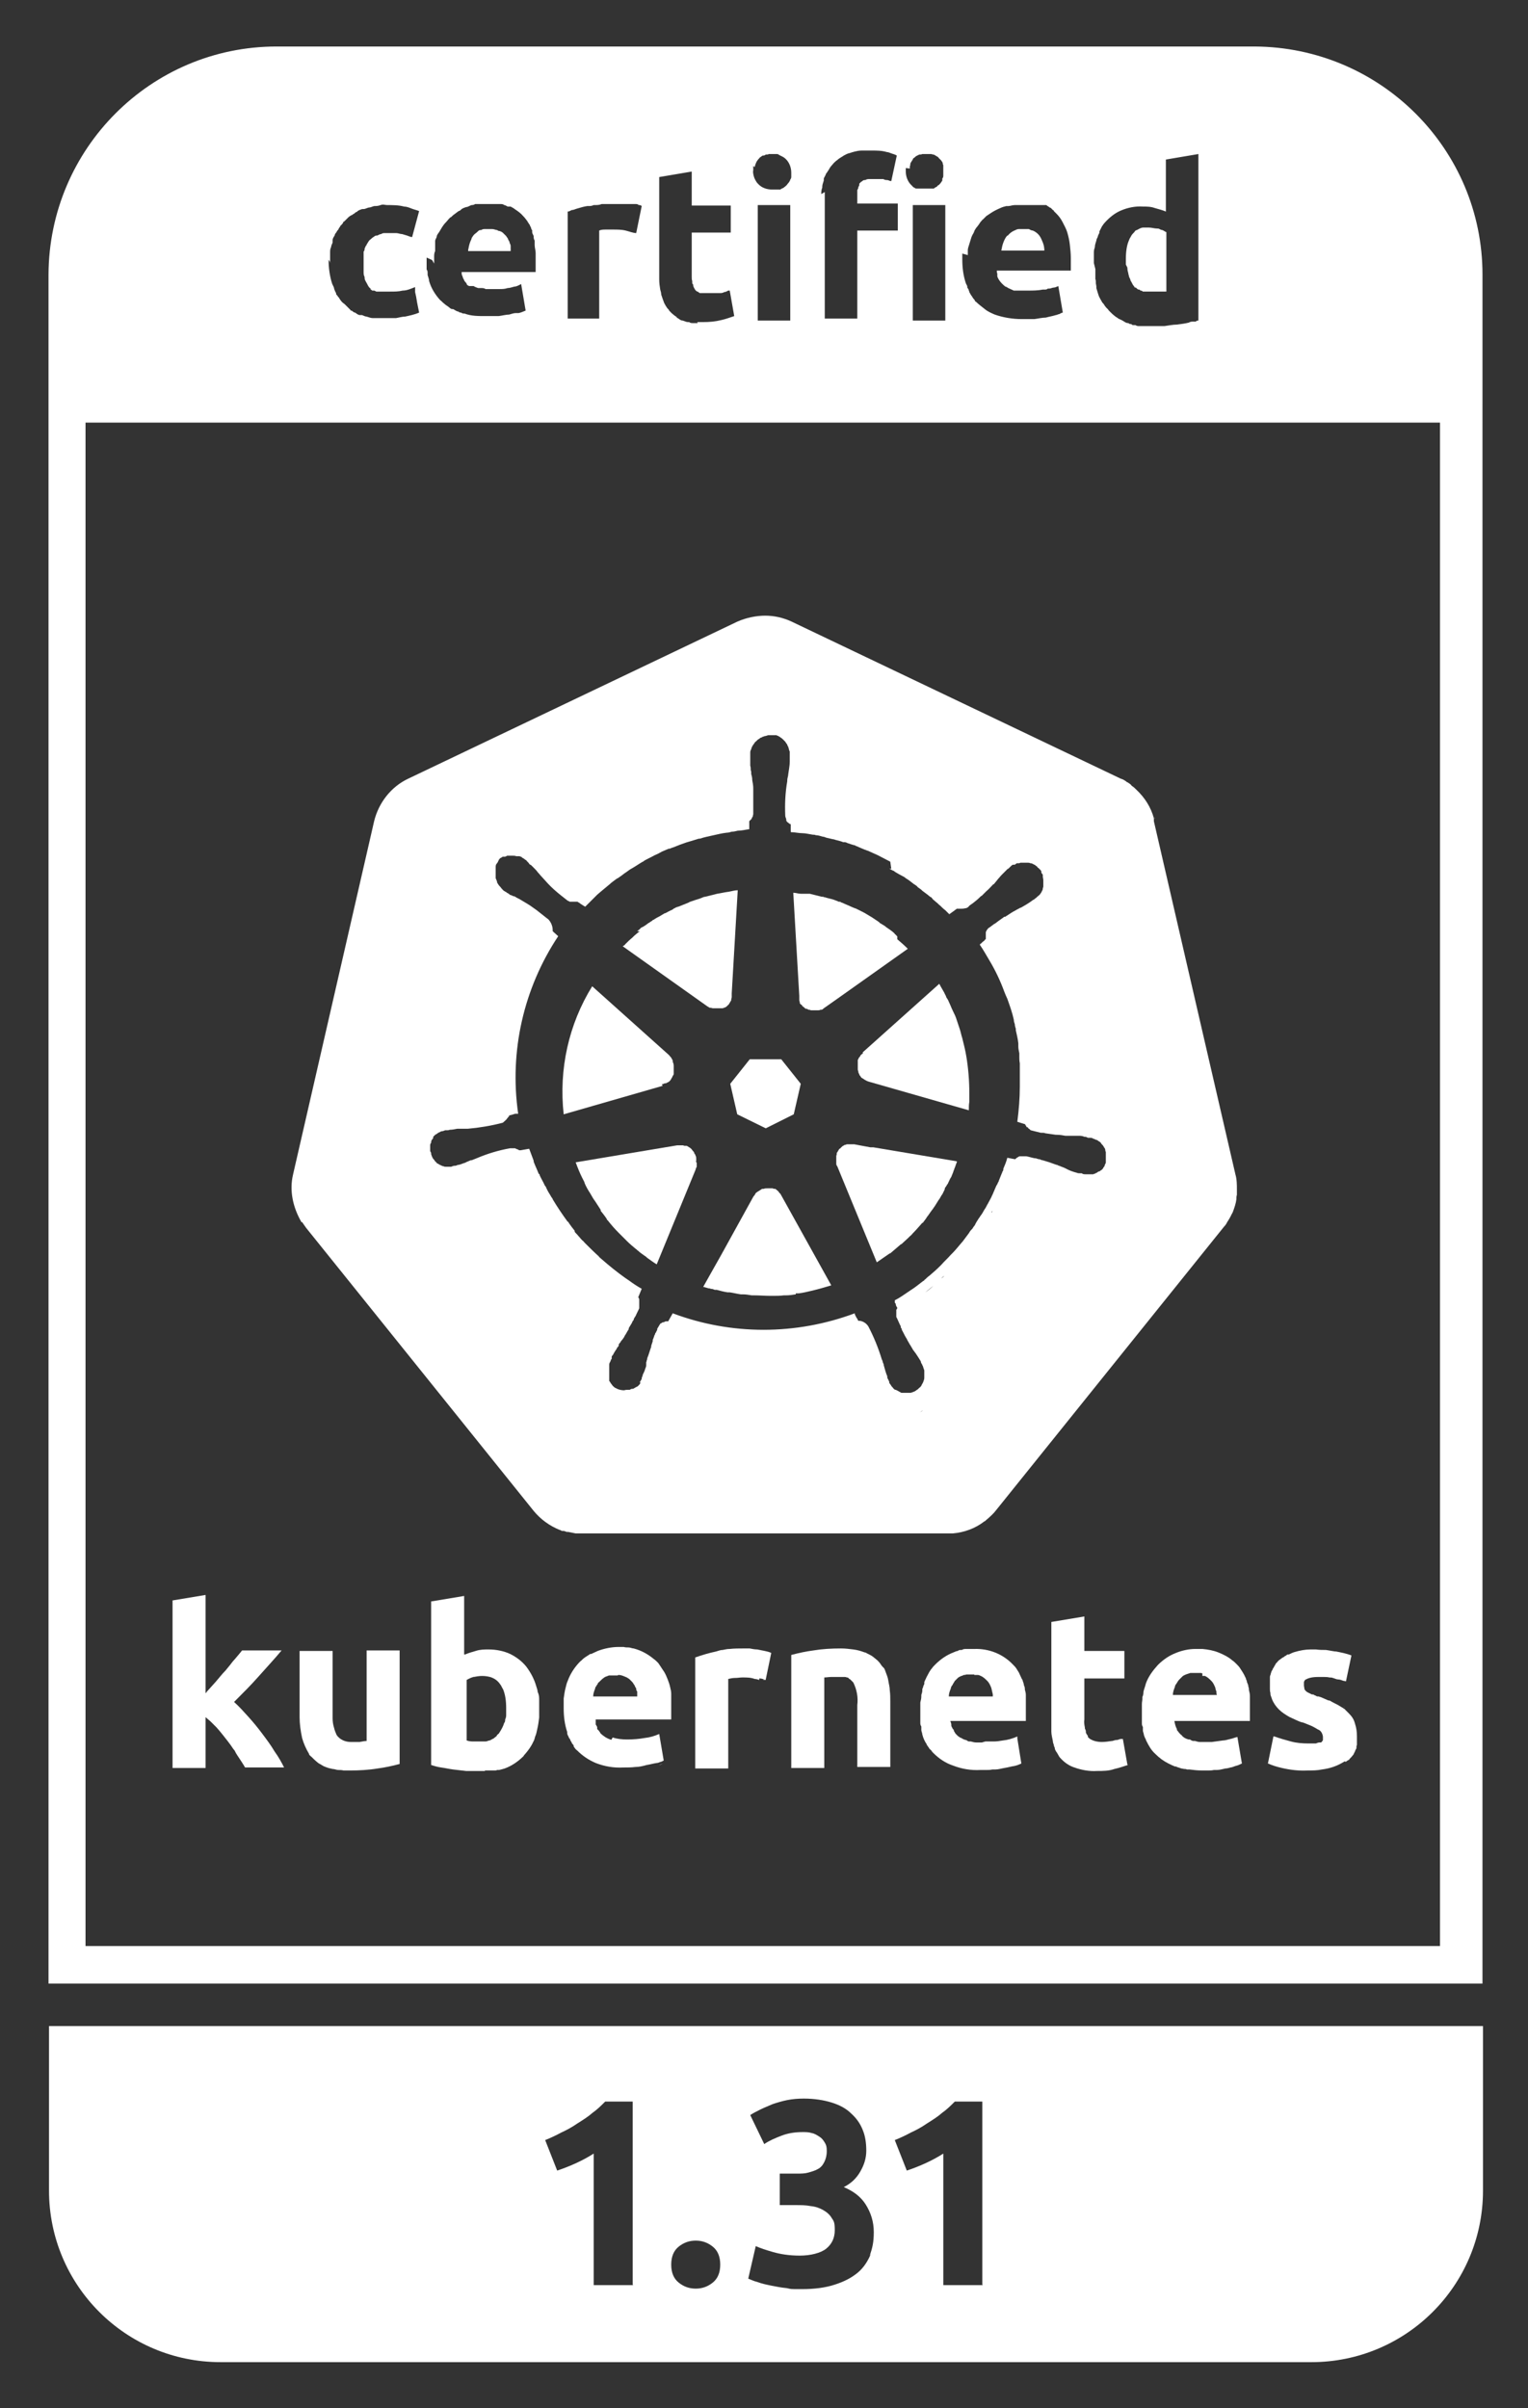 <?xml version="1.0" encoding="UTF-8"?>
<svg id="Layer_1" xmlns="http://www.w3.org/2000/svg" version="1.1" viewBox="0 0 305.5 481.5">
  <rect x="0" y="0" width="305.5" height="481.5" fill="#333333" stroke="none"/>
  <!-- Generator: Adobe Illustrator 29.0.0, SVG Export Plug-In . SVG Version: 2.1.0 Build 186)  -->
  <defs>
    <style>
      .st0 {
        fill: #fff;
      }
    </style>
  </defs>
  <path class="st0" d="M122.3,347.9c-.6-.2-1.1-.4-1.6-.8-.3-.2-.5-.4-.7-.6,0,0,0-.2-.2-.3,0-.2-.3-.3-.4-.5,0,0,0-.2,0-.3,0-.2-.2-.4-.3-.6v-.2c0-.2,0-.4,0-.6v-.2h15.1v-3.9,1.4-2.6c0-.5-.1-.9-.2-1.3-.1-.5-.3-1.1-.5-1.6s-.4-1-.7-1.5c-.2-.3-.4-.6-.6-.9,0,0-.1-.2-.2-.3h0c-.2-.3-.3-.5-.5-.7h0c-.2-.2-.5-.5-.8-.7-1.2-1-2.5-1.7-4-2.1-.3,0-.7-.2-1-.2h0c-.3,0-.7,0-1-.1h-1c-1.4,0-2.9.3-4.2.8-.4.2-.9.4-1.3.6h-.2c-.4.3-.8.5-1.2.8-.3.2-.5.5-.8.7-1.1,1.1-2,2.5-2.5,3.9-.2.4-.3.9-.4,1.3-.2.7-.3,1.5-.4,2.2v2c0,1.6.2,3.2.7,4.7h0v.2c0,.3.2.6.3.8h0c0,.2.2.3.3.5h0c0,.2.2.4.3.6h0c0,.2.3.4.4.6,0,0,0,.1,0,.2.2.3.4.6.7.8,1.1,1.1,2.3,1.9,3.7,2.5h0c1.8.7,3.6,1,5.5.9h0c.8,0,1.6,0,2.4-.1.8,0,1.6-.2,2.3-.4.7-.1,1.3-.3,2-.4.2,0,.5-.1.7-.2.2,0,.5-.2.7-.3l-.9-5.3h0c-.9.4-1.9.7-2.9.8-1.1.2-2.3.3-3.5.3h0c-1,0-2-.1-2.9-.4h0l-.3.5ZM123.7,334.9c.5,0,.9.2,1.4.4.3.1.5.3.7.4.2.2.4.4.6.6h0c.2.2.3.5.5.7h0c0,.2.2.4.3.6h0c0,.2,0,.4.2.6h0c0,.3,0,.7,0,1h-8.8c0-.6.2-1.1.4-1.6h0c0-.1,0-.3.2-.4h0c0-.2.2-.3.3-.5h0c0-.2.2-.3.4-.5.4-.4.8-.8,1.3-1h0c.2,0,.4-.2.6-.2h.6-.4,1.5s.1-.1.1-.1ZM123.2,334.9h0ZM132.5,352.6c-.2.1-.5.2-.7.3h0c.2,0,.5-.2.7-.3Z"/>
  <path class="st0" d="M96.9,354h2c.2,0,.3,0,.5-.1h.4c.4-.1.8-.2,1.1-.3,1.4-.5,2.7-1.4,3.8-2.5,0-.1.2-.3.3-.4.6-.7,1.2-1.5,1.6-2.4.2-.3.3-.7.4-1.1.2-.4.3-.9.4-1.4.2-.8.3-1.6.4-2.4h0v-1.3h0v-1.7h0v-.4c0-.6,0-1.1-.3-1.7,0-.4-.2-.8-.3-1.2-.4-1.4-1.1-2.7-2-3.9-.9-1.1-2-1.9-3.2-2.5-1.3-.6-2.8-.9-4.3-.9h0c-.9,0-1.7,0-2.6.3-.7.2-1.4.4-2.1.7h-.2v-11.7l-6.6,1.1v32.7c.6.2,1.3.4,2,.5.8.1,1.6.3,2.4.4.9.1,1.7.2,2.6.3h3.8ZM94.4,335.4c.7-.2,1.4-.3,2-.3s1.5.1,2.1.4c.7.3,1.2.8,1.6,1.4.2.3.3.6.5.9.4,1,.6,2.2.6,3.7v.4-.4h0v1.3c0,.3,0,.6-.2,1,0,.2,0,.5-.2.7-.2.7-.6,1.4-1,2,0,.1-.2.2-.3.3,0,0-.2.2-.2.3h0c-.2.2-.4.3-.6.5h0c-.3.1-.5.3-.8.4h0c-.3,0-.5.2-.8.2h-2.6c-.5,0-.9-.1-1.2-.2h0v-12.1c.5-.3,1-.5,1.6-.7h0l-.4.2Z"/>
  <path class="st0" d="M268.9,341.4s-.2-.1-.3-.2c0,0,.2.1.3.2h0Z"/>
  <path class="st0" d="M269,352.3h0c.2-.1.4-.3.6-.4h.1c0-.1.4-.5.4-.5h0l.2-.2h0c0-.1.2-.2.3-.4h0s.1-.1.1-.2h0c0-.1.2-.3.2-.4h0s0-.2.1-.2h0c0-.1.1-.3.2-.4h0v-.2h0c0-.2,0-.3.1-.5h0v-.2h0v-.7h0v-.8c0-.9-.1-1.7-.4-2.6-.2-.8-.6-1.4-1.2-2l-.9-.9h.1c0,.1-.1,0-.1,0,0,0-.2-.1-.3-.2-.3-.2-.7-.4-1-.6h0c-.6-.3-1.2-.6-1.7-.9h-.2c-.5-.2-1.1-.5-1.6-.7-.1,0-.2,0-.3-.1h-.2c-.2,0-.4-.1-.5-.2h0c-.1,0-.3-.1-.4-.2h.2-.5c-.2-.1-.4-.2-.6-.3-.1,0-.3-.2-.4-.2-.2-.2-.4-.3-.5-.6h0c0-.2-.1-.5-.1-.7v-.6s0-.2.1-.3h0c0-.1.2-.2.2-.3h.1c.5-.3,1.3-.5,2.4-.5h1.2c.4,0,.7,0,1.1.1h-.6.6c.2,0,.5,0,.7.1.4,0,.7.2,1.1.3-.4,0-.7-.2-1.1-.3h-.5.5c.4,0,.7.2,1.1.3.4,0,.7.2,1.1.3.1,0,.3,0,.4.1h0l1.1-5.2c-1-.4-2.1-.6-3.1-.8h-.2c-.6-.1-1.2-.2-1.8-.3-.6,0-1.3,0-2-.1h-1.1c-1,0-2.1.2-3.1.5h0c-.4.1-.8.3-1.2.5h-.2c-.2,0-.3.2-.5.3h0c-.1,0-.2.1-.3.2-.2.1-.4.2-.5.3-.1.1-.3.2-.4.3-.2.2-.3.3-.5.5.2-.2.3-.4.5-.5-.2.2-.4.4-.6.6,0,0-.2.2-.2.3-.1.2-.2.3-.3.5,0,.1-.1.2-.2.3,0,.2-.2.4-.3.6,0,0,0,.2-.1.3,0,.3-.2.5-.2.8v1.6h0v.7c0,.3,0,.6.1.9v.2c0,.3.2.6.3,1,.3.8.8,1.5,1.4,2.1h0c.6.6,1.4,1.1,2.1,1.5.4.2.9.4,1.3.6s.9.4,1.3.5h.1c.5.2,1,.4,1.5.6s1,.5,1.5.8h0c.6.2.9.8,1,1.4h0v.7h0s0,.1-.1.2h0c-.1.1-.2.3-.3.3h-.3c-.2,0-.5.1-.7.2h-1.5c-1.2,0-2.4-.1-3.5-.4s-2.2-.6-3.3-1h-.2l-1.1,5.4c.9.4,1.9.7,2.8.9,1.7.4,3.5.6,5.2.5h0c.9,0,1.9,0,2.8-.2,1.6-.2,3.1-.7,4.5-1.6h.2ZM263.9,334.7h0Z"/>
  <path class="st0" d="M79.9,352.6v-22.6h-6.6v18.1h0c-.4,0-.8.1-1.4.2h-1.8c-1.1,0-2.2-.5-2.8-1.4-.2-.5-.4-.9-.5-1.4-.2-.6-.3-1.3-.3-1.9h0v-13.5h-6.6v13.2c0,1.4.2,2.8.5,4.2.3,1.1.8,2.2,1.4,3.2,0,.1,0,.2.2.3,0,0,0,.1.2.2.4.4.8.8,1.3,1.2.2.2.5.3.8.5.3.2.5.3.8.4h0c.5.2.9.3,1.4.4h0c.4,0,.8.2,1.1.2h0c.4,0,.7,0,1.1.1h1.3c1.8,0,3.7-.1,5.5-.4,1.5-.2,2.9-.5,4.4-.9h0Z"/>
  <path class="st0" d="M178,340.2h0c0-.7,0-1.5-.1-2.2h0c0-.7-.2-1.3-.3-2h0c-.1-.7-.4-1.3-.6-1.9s-.3-.6-.5-.8-.4-.5-.6-.8h0c-.2-.2-.4-.5-.7-.7-.2-.2-.4-.3-.6-.5h0c-.5-.4-1.1-.6-1.6-.9h-.1c-.8-.3-1.5-.5-2.3-.6s-1.6-.2-2.4-.2h-.1c-1.9,0-3.7.1-5.5.4-1.5.2-2.9.5-4.4.9v22.6h6.6v-18.1h.7-.7c.4,0,.9-.1,1.4-.1h2.7c.1,0,.2,0,.4.1h.1c.2,0,.3.2.4.3,0,0,.1,0,.2.1h0c.2.2.4.4.6.6h0c.7,1.4,1,3,.8,4.5v12.4h6.6v-13.2h0Z"/>
  <path class="st0" d="M56.8,353.4c-.5-1-1.1-2.1-1.9-3.2-.7-1.2-1.6-2.4-2.5-3.6s-1.8-2.3-2.8-3.4c-.9-1-1.8-2-2.8-2.9,1.8-1.8,3.4-3.4,4.9-5.1s3.1-3.4,4.6-5.2h-7.9c-.4.5-.9,1.1-1.5,1.8-.3.3-.6.7-.9,1.1-.3.4-.6.7-.9,1.1-.7.7-1.3,1.5-2,2.3-.6.7-1.2,1.3-1.8,2,0,0,0,.2-.2.2h0v-19.6l-6.6,1.1v33.5h6.6v-10.2s0,.1.2.2c.3.3.6.5.9.8.4.4.7.7,1.1,1.1.8.9,1.5,1.8,2.2,2.7.2.3.4.5.6.8.3.4.5.8.8,1.1h0c.2.4.3.6.5.9.6.9,1.2,1.8,1.6,2.5h7.8Z"/>
  <path class="st0" d="M240.2,348.3h-.3c-.4,0-.7-.1-1-.2h-.3c-.3,0-.5-.2-.7-.3h-.3s-.2-.1-.3-.1c-.2-.1-.5-.2-.7-.4h0c-.1,0-.2-.2-.3-.3-.4-.3-.7-.7-1-1.1v-.2c-.3-.5-.4-1.1-.5-1.6h15.1v-1.2h0v-3.8c0-.4-.1-.8-.2-1.2,0-.2,0-.4-.1-.6,0-.4-.2-.7-.3-1,0-.2-.1-.4-.2-.6,0-.1,0-.2-.1-.3-.3-.7-.7-1.3-1.1-1.9-.2-.3-.4-.5-.7-.8s-.5-.5-.8-.7c-.8-.7-1.8-1.2-2.8-1.6h0c-1-.4-2.1-.6-3.2-.7h-1.4c-1.3,0-2.7.3-3.9.8-1.3.5-2.5,1.3-3.6,2.4-1,1.1-1.9,2.3-2.4,3.7h0c-.1.4-.2.7-.3,1s-.2.6-.2.9-.1.6-.2.8v.3c0,.4-.1.7-.1,1.1v1.3h0v2.5c0,.3,0,.5.2.8v.7c0,.3.2.6.2.9h0c.1.3.2.6.4.9,0,0,0,.2.1.3.5,1,1,1.9,1.8,2.6.8.8,1.6,1.4,2.6,1.9h0c.4.2.8.4,1.3.6h.1c.1,0,.2,0,.3.1.3.1.6.2.9.3.2,0,.4.1.6.1s.3,0,.5.1h.5c.8.1,1.6.2,2.5.2h1.2c.4,0,.8,0,1.2-.1h.6c.6,0,1.2-.2,1.7-.3.3,0,.7-.1,1-.2.3,0,.7-.2,1-.3h0c.5-.1.9-.3,1.3-.5l-.9-5.3h0c-.5.1-.9.3-1.4.4s-1,.3-1.5.3c-.7.1-1.5.2-2.2.3h-2.1ZM240.5,335.1h.4c.5.2.9.6,1.3,1,.4.4.6.9.8,1.4,0,.2.1.5.2.7,0,.2,0,.5.1.7h-8.8c0-.6.2-1.1.4-1.6,0-.3.2-.5.4-.8.1-.2.3-.5.5-.7s.4-.4.6-.6c.2-.2.5-.3.7-.4.3-.1.6-.2.9-.3h2c.1,0,.2,0,.4.1v.5Z"/>
  <path class="st0" d="M239.9,348.3c-.4,0-.7-.1-1.1-.2.3,0,.7.2,1,.2h.1Z"/>
  <path class="st0" d="M225.4,352.8l-.9-5.1h-.4c-.3,0-.5.2-.8.2s-.6.1-.9.2h-.1c-.7.1-1.3.2-2,.2h0c-.9,0-1.8-.2-2.5-.7h0s-.2-.2-.3-.3v-.2c-.1-.2-.3-.4-.4-.6,0,.2.2.4.3.6-.1-.2-.2-.5-.3-.7v-.2c0-.2-.1-.4-.2-.6v-.2c-.1-.5-.2-1.1-.1-1.6v-8.2h8v-5.5h-8v-6.9l-6.6,1.1v19.9h0v2c0,.7.2,1.3.3,1.9,0,.3.1.5.2.8,0,.2.1.4.2.6v.2c.1.2.2.5.4.7h0c.1.2.3.5.4.7,0,0,.1.2.2.3,0,0-.1-.2-.2-.3,0,0,.1.2.2.3.8.9,1.7,1.6,2.9,2,1.4.5,3,.8,4.5.7h0c1.2,0,2.4,0,3.5-.4.9-.2,1.8-.5,2.7-.8h0Z"/>
  <path class="st0" d="M196.3,348.4h-1.1c-.4,0-.7-.1-1.1-.2h-.3c-.3,0-.5-.2-.7-.3.1,0,.2.1.4.2-.1,0-.2-.1-.4-.2,0,0-.2,0-.3-.1h0c-.2,0-.4-.2-.6-.3-.1,0-.3-.1-.4-.2-.2-.1-.4-.3-.5-.4h0c-.2-.2-.3-.3-.4-.5,0-.1-.2-.2-.2-.4s-.1-.2-.2-.3l-.3-.6v-.2c0-.3-.1-.5-.2-.8h15.1v-1.2h0v-1.2h0v-1,1-1.1h0c0,.1,0-1.5,0-1.5h0v-.2c0-.4-.1-.7-.2-1.1v-.2c0-.2-.1-.5-.2-.7,0-.1,0-.3-.1-.4,0-.1,0-.2-.1-.3h0c0-.2-.1-.4-.2-.5-.2-.4-.4-.9-.6-1.3-.2-.3-.3-.5-.5-.8h0c-.2-.3-.4-.5-.7-.8-2-2.1-4.8-3.2-7.7-3.1h-1.6c-.3,0-.6,0-.9.2h-.2c-.2,0-.4,0-.6.2h0c-.3,0-.6.2-.9.3-1.3.5-2.5,1.3-3.6,2.4-.3.3-.5.5-.7.8h0c-.2.2-.3.4-.5.7h0c-.4.7-.7,1.3-1,2h0v.3h0c0,.2-.1.3-.2.5,0,.2-.1.4-.2.6v.3c0,.3-.1.6-.2.9v.3h0c0,.4-.1.8-.2,1.2v1.3h0v.2h0v2.5c0,.3,0,.5.2.8v.7c0,.3.2.6.2.9h0c.2.8.5,1.4.9,2h0s0,.2.1.2c.1.2.3.4.4.6,0,0,.1.2.2.2,0,0,.1.1.2.2.1.2.3.4.4.5h0c1.1,1.1,2.4,2,3.9,2.5,1.8.7,3.6,1,5.5.9h1.2c.4,0,.8,0,1.2-.1h.6c.6,0,1.2-.2,1.8-.3.7-.1,1.3-.3,2-.4.5-.1,1-.3,1.4-.5l-.8-5h0v-.4h0c-.9.4-1.9.7-2.9.8-.6.1-1.2.2-1.8.2h-1.7,1.7-1.7l-.7.2ZM205,341.4h0v1.2-1.1h0ZM203.9,335.3c-.2-.4-.4-.9-.6-1.3.2.4.4.9.6,1.3ZM194.8,334.9h.7c.2,0,.4.1.6.2h0c.5.2.9.6,1.3,1h0c.4.4.6.9.8,1.4.1.4.2.9.3,1.3v.4h-8.8c0-.6.2-1.1.4-1.6,0-.3.2-.5.4-.8,0,0,0-.1.1-.2.1-.2.2-.3.3-.5h0c.2-.2.4-.4.6-.6.2-.2.5-.3.7-.4.1,0,.3-.1.5-.2.2,0,.3,0,.5-.1h1.6ZM199.8,348.1c.5,0,1-.2,1.5-.3-.5.1-1,.3-1.5.3-.6.1-1.2.2-1.8.2.6,0,1.2-.1,1.8-.2Z"/>
  <path class="st0" d="M153.1,335.9h0c-.2,0-.4,0-.6-.1.2,0,.4,0,.6.1Z"/>
  <path class="st0" d="M151.9,335.6c.4,0,.9.2,1.2.3h0c0-.2,0-.1,0-.1h0l1.1-5.3c-.4-.2-.8-.3-1.3-.4s-1-.2-1.5-.3c-.5,0-1-.1-1.5-.2h-1.3c-.9,0-1.8,0-2.7.1-.5,0-.9.1-1.4.2-.5,0-.9.2-1.3.3-1.4.3-2.8.7-4.2,1.2v22.2h6.6v-17.9c.4-.1.9-.2,1.3-.2h.1c.5,0,.9-.1,1.4-.1h.1c.8,0,1.6,0,2.4.3.3,0,.6.1.9.2h0v-.3Z"/>
  <path class="st0" d="M296.4,80.7v-25.8c0-25.1-20.4-45.5-45.6-45.6H55.3c-25.1,0-45.5,20.4-45.6,45.6v341.7h286.7V80.7h0ZM218.7,52.7h0v-1.2h0v-.5h0v-.6h0c0-.3.1-.7.2-1h0c0-.5.2-.9.3-1.3h0c0-.3.2-.5.3-.8h0s0-.2.1-.3h0c0,0,.1-.3.2-.4v-.2h0s0-.2.1-.3h0s0,0,.1-.2c.1-.2.2-.4.3-.6h0c.2-.3.4-.6.6-.8h0c.9-1,2-1.9,3.2-2.4,1.4-.6,2.9-.9,4.4-.8.8,0,1.6,0,2.4.3.7.2,1.5.4,2.2.7v-10.4l6.5-1.1h0v33.3c-.2,0-.4,0-.5.2h-.5c-.3,0-.6,0-.9.2-.8.2-1.6.3-2.4.4-.8,0-1.7.2-2.5.3-.9,0-1.7,0-2.5,0h-2.5c-.3,0-.5,0-.8-.2h-.3c-.2,0-.4,0-.5-.2h0c-.2,0-.4,0-.6-.2h-.1c-.3,0-.6-.2-.9-.4h0c-.3-.2-.6-.3-1-.5-.2-.2-.5-.3-.7-.5-.4-.3-.7-.6-1-.9h0c-.2-.2-.3-.3-.4-.5,0,0-.1,0-.2-.2,0,0-.1,0-.2-.2h0c0,0-.2-.2-.3-.4h0c-.1-.2-.3-.4-.4-.5h0c-.1-.2-.3-.5-.4-.7h0s0,0-.1-.2c-.2-.3-.3-.7-.4-1h0c-.1-.3-.2-.7-.3-1h0v-.3h0c0-.2-.1-.5-.1-.7h0c0-.3,0-.6-.1-.8h0v-.6h0v-1.4h0l-.3-1.2ZM193.5,51.5h0v-.3h0v-.9h0v-.3h0c0-.4.2-.8.3-1.2s.3-.9.4-1.3h0c.1-.3.3-.7.5-1h0s0-.2.1-.2c0,0,0-.2.1-.3.1-.2.3-.5.5-.7,0,0,.2-.3.3-.4,0,0,.1-.2.2-.3h0c.1-.2.3-.4.4-.5,0,0,.1-.2.2-.2h0c.2-.2.5-.5.7-.7.3-.2.6-.4.9-.6.6-.4,1.2-.7,1.9-1h0c.4-.2.8-.3,1.2-.4h.4c.4,0,.8-.2,1.3-.2h4.2c.1,0,.2,0,.4,0h.3c.1,0,.2,0,.3,0h.2c.1,0,.2,0,.3,0h.5c.1,0,.2,0,.3.2.2,0,.3.2.5.3,0,0,.2,0,.3.2h0c.1,0,.2.2.3.3,0,0,.2,0,.2.2.2.2.4.4.6.6h0c.5.5.9,1.1,1.2,1.7s.7,1.3.9,2,.4,1.5.5,2.4.2,1.8.2,2.7h0v2.5h-14.8c0,.2,0,.4.1.6v.5c0,.2.2.5.3.7.3.5.8,1,1.3,1.4.2,0,.4.2.6.3.4.2.7.3,1.1.5h.8c.3,0,.5,0,.8,0h1.2c1,0,2,0,3-.2h.3c.3,0,.5,0,.7-.2h.3c.3,0,.6-.2.9-.2s.6-.2.9-.3l.9,5.3h0c-.2,0-.5.2-.7.3-.2,0-.5.2-.7.2-.6.2-1.3.3-2,.5-.7,0-1.5.2-2.3.3-.8,0-1.6,0-2.5,0-1.8,0-3.7-.3-5.4-.9-.7-.3-1.4-.6-2-1.1s-1.2-.9-1.8-1.5h-.1c0,0-.1-.3-.2-.4h0c-.2-.2-.4-.5-.5-.7h0c-.2-.2-.3-.5-.5-.8,0,0,0-.2-.1-.3h0c0,0,0-.2-.1-.3h0c0,0-.1-.2-.2-.3v-.2c0-.2-.2-.4-.3-.7h0c-.5-1.5-.7-3.1-.7-4.7v-1.2h0s1.1.3,1.1.3ZM188.6,37.1c.2,0,.3-.3.4-.5-.1.2-.3.3-.4.5ZM182.5,64.1v-23.1h6.5v23.1h-6.5ZM181.9,33.7h0v-.2c0-.2,0-.3.1-.5v-.2c0-.2.2-.4.3-.6h0s.1-.2.2-.3h0c0-.1.1-.3.2-.3h0c.2-.1.3-.3.5-.4h0c.2-.1.4-.2.6-.3h.1c.1,0,.3,0,.5-.1h1.6c.2,0,.3,0,.5.1h.1c.2,0,.4.2.6.3h0c.2.1.4.2.5.4h0c.2.2.3.3.5.5h0c0,0,.1.2.2.3,0,0,.1.2.1.3s0,.2.1.3v1.3h0v.9c0,.2-.1.4-.2.5h0v.4c0,0-.1.2-.2.3h0c-.1.2-.3.4-.5.6h0c-.2,0-.3.3-.5.4h0c-.2,0-.3.2-.5.3h0c-.1,0-.3,0-.4,0h-2c-.2,0-.3,0-.5,0h-.6c-.1,0-.2,0-.4-.2-.2,0-.3-.2-.5-.4h0c-.8-.7-1.2-1.8-1.2-2.8h0v-.7s.8.1.8.1ZM164.2,38.8c0-.4,0-.8.2-1.3v-.2c0-.4.2-.8.3-1.2v-.3c0-.2.1-.3.2-.5,0,0,.1-.2.2-.4,0-.2.2-.3.3-.5,0,0,.1-.2.2-.3.1-.2.2-.3.3-.5,0,0,.1-.2.2-.3.2-.2.4-.5.6-.7h0c.2-.2.4-.4.7-.6h0c.3-.3.7-.5,1-.7h0s.2-.1.3-.2h0c.4-.2.7-.4,1.2-.5h0c.3-.1.6-.2,1-.3.4-.1.9-.2,1.4-.2h2c1,0,2,0,3,.3.3,0,.7.2,1,.3.3.1.7.2,1,.4h0l-1.1,5.1h-.1c-.2,0-.5-.2-.7-.2s-.5,0-.8-.2c-.6,0-1.2,0-1.7,0h-1c-.3,0-.6,0-.9.2h0s-.2,0-.2,0c-.2,0-.4.2-.5.3-.2,0-.3.3-.5.4h0v.3c0,.2-.2.3-.2.5s-.1.3-.2.5v.8h0v.8h0v1.1h8.1v5.4h-8.1v17.6h-6.5v-25.3h0s-.7.4-.7.4ZM150.9,33.5c0-.3.1-.5.2-.8h0c.1-.2.2-.5.4-.7.1-.2.3-.3.4-.5h0c.2-.1.4-.3.6-.4h.2c.1,0,.3-.1.4-.2h.2c.1,0,.3,0,.4-.1h1.5c.2,0,.4,0,.6.2h0c.4.2.9.4,1.2.7h0c.8.7,1.2,1.8,1.2,2.8h0v.7h0v.2h0c0,.2-.1.4-.2.5h0c0,.2-.2.4-.3.6-.2.2-.3.4-.5.6-.2.2-.4.3-.6.5-.2,0-.4.2-.6.3h-.2c-.2,0-.3,0-.5,0h-.9c-1,0-2-.3-2.7-1-.2-.2-.4-.4-.5-.6-.2-.3-.4-.7-.5-1.1-.1-.4-.2-.8-.1-1.2v-.8h0l.3.2ZM158,41v23.1h-6.5v-23.1s6.5,0,6.5,0ZM139.7,64.6h0c-.3,0-.6,0-.9,0h-.3c-.2,0-.5,0-.7-.2h-.3c-.3,0-.6-.2-1-.3h0c-.4,0-.7-.3-1-.5,0,0-.2,0-.2-.2-.3-.2-.6-.4-.9-.7h0c-.1,0-.3-.3-.4-.4,0,0-.1,0-.2-.2-.1-.2-.2-.3-.4-.5h0c-.2-.3-.4-.6-.6-1h0c-.2-.5-.4-1.1-.6-1.7,0-.3-.1-.7-.2-1h0c-.1-.6-.2-1.3-.2-2h0v-1.1h0v-19.4l6.5-1.1v6.8h7.8v5.4h-7.8v8.9h0c0,.3,0,.5.1.8v.2c0,.2,0,.4.2.5v.2c0,.2.2.5.3.7s.3.4.5.5h0c.2,0,.3.2.5.3h2.9c.4,0,.7,0,1.1,0,.3,0,.6,0,.9-.2h0c.3,0,.6-.2.8-.3.1,0,.2,0,.3,0l.9,5.1c-.9.3-1.7.6-2.6.8-1.2.3-2.4.4-3.6.4h-1.2s.3.5.3.5ZM113.5,64.1v-21.8c.3,0,.6-.2.8-.3.4,0,.7-.2,1.1-.3.7-.2,1.3-.4,2-.5h.2c.4,0,.7,0,1.1-.2h.3c.4,0,.8,0,1.3-.2h5.3c.2,0,.4,0,.7,0h.8c.2,0,.4,0,.6.2.2,0,.4,0,.6.2l-1.1,5.4c-.6,0-1.3-.3-2.1-.5-.8-.2-1.7-.2-2.5-.2s-1,0-1.5,0c-.4,0-.9,0-1.3.2v17.6h-6.5l.2.2h0ZM86.8,52.7h0v-1.3h0c0-.4,0-.8.2-1.2h0v-.4h0c0,0,0-.3,0-.4v-.8h0c0,0,0-.3,0-.4,0-.3.2-.5.3-.8h0c0-.4.3-.7.5-1s.4-.7.6-1,.4-.6.7-.9.5-.6.8-.9h0s.2-.2.3-.2c.2-.2.4-.4.7-.6.3-.2.5-.4.8-.6h0c.2,0,.4-.2.6-.4h0c.3-.2.6-.3.9-.4h0c.4,0,.7-.3,1.1-.4.2,0,.4,0,.7-.2h4.3c.3,0,.5,0,.7,0h0c.3,0,.6,0,.8.2h0c.2,0,.5.2.7.3h0s.2,0,.3,0h0s.2,0,.3,0c.3.2.6.3.8.5.6.4,1.2.8,1.7,1.4.3.3.6.7.9,1.1,0,0,0,.2.2.3,0,0,0,.2.2.3,0,.2.2.4.3.7,0,0,0,.3.2.4h0c0,0,0,.3,0,.4,0,.3.2.5.3.8h0c0,.3,0,.6.2.9v.9c0,.5.2,1.1.2,1.6h0v2.6h0v.7h0v.5h-14.8c0,.3,0,.6.2.9h0c0,.2.2.5.3.7h0c0,.2.3.4.5.7h0c0,.3.3.4.5.5h.2s0,0,.2,0,0,0,.2,0c0,0,.2,0,.3,0,.3.2.6.3.9.4,0,0,.3,0,.4,0h.2c.3,0,.6,0,.9.2h2.7c.6,0,1.1,0,1.7-.2.5,0,.9-.2,1.4-.3h0c.4,0,.9-.3,1.3-.5h0l.9,5.3c-.5.2-.9.4-1.4.5h-.6c-.4,0-.9.2-1.3.3h0c-.6,0-1.3.2-2.1.3h-.2c-.8,0-1.6,0-2.5,0-1.4,0-2.8,0-4.1-.5h0c-.2,0-.5,0-.7-.2-.2,0-.4,0-.5-.2-.4,0-.7-.3-1.1-.5,0,0,0,0-.2,0-.3,0-.5-.3-.8-.5h0c-.3-.2-.6-.4-.8-.6h0c-.3-.2-.5-.5-.8-.7-1-1.1-1.8-2.4-2.2-3.8,0-.4-.2-.8-.3-1.2v-.3c0-.3,0-.6-.2-.8v-.3c0-.3,0-.6,0-.9v-.7h0v-.5h0s1.1.5,1.1.5ZM66,52.5v-1.1h0v-.7h0v-.2h0c0-.4,0-.7.2-1.1,0-.3.2-.6.3-.9,0-.2,0-.3,0-.5h0c0-.3.2-.6.4-.9h0c0-.2.2-.5.4-.7h0c0-.2.3-.4.4-.6,0-.2.2-.3.3-.5h0c0-.2.3-.3.4-.5,0,0,.2-.2.2-.3,0,0,0-.2.2-.2.3-.3.5-.5.8-.8h0c.2-.2.5-.4.7-.5h0s.2,0,.3-.2c.2,0,.4-.3.6-.4,0,0,.2,0,.3-.2.3-.2.6-.3.9-.4h0c0,0,.2,0,.3,0h0c.3,0,.6-.2,1-.3h0c.4,0,.7-.2,1.1-.3.4,0,.8,0,1.3-.2s.9,0,1.3,0c1.1,0,2.3,0,3.4.3.5,0,1,.2,1.5.4s1,.3,1.5.5h0l-1.4,5.2c-.3,0-.7-.2-1-.3s-.7-.2-1-.3c-.4,0-.8-.2-1.2-.2h-2.2c-.3,0-.5,0-.8.2-.3,0-.5.2-.8.3h-.2c-.2,0-.5.3-.7.4h0c-.2.2-.5.4-.7.6h0c-.2.3-.3.5-.5.8,0,0,0,.2-.2.3,0,.2-.2.4-.2.5,0,.2,0,.4-.2.6,0,.2,0,.3,0,.5v1.9h0v.4h0v1.2h0c0,.4,0,.7.2,1.1h0v.2h0c0,.3.2.6.3.8h0c.2.3.3.6.5.9h0c0,0,.2.3.4.4h0c0,0,0,.2,0,.2h0s.2,0,.3.2c0,0,0,0,.2,0h.2c.2,0,.3.2.5.2h.3c.2,0,.3,0,.5,0h1.9c.9,0,1.7,0,2.5-.2.9,0,1.7-.4,2.5-.7v.4h0v.3h0v.3l.2.9.2,1.2.4,2h0c-.9.4-1.9.6-2.8.8-.6,0-1.2.2-1.8.3h-3.5c-.3,0-.6,0-.9,0h-.3c-.4,0-.8-.2-1.2-.3h0c-.3,0-.6-.2-.9-.3,0,0-.3,0-.4,0-.4,0-.7-.3-1-.5-.3,0-.5-.3-.7-.4h-.2c0,0,0-.2-.2-.3h0c-.2-.2-.3-.3-.5-.5,0,0,0,0-.2-.2,0,0,0,0-.2-.2-.2-.2-.4-.3-.6-.5h0c-.2-.2-.4-.5-.6-.8,0,0,0-.2-.2-.2,0-.2-.3-.4-.4-.6,0,0,0-.2,0-.2-.2-.3-.3-.6-.4-.9,0-.3-.3-.7-.4-1-.5-1.6-.7-3.2-.7-4.8h0l.4.7ZM72.9,54.6c0-.2,0-.3,0-.5v-.7.7c0,.2,0,.3,0,.5ZM287.9,389.1H17.1V84.5h270.8v304.6Z"/>
  <path class="st0" d="M225.4,53.5h0c0,.5.1.8.2,1.2h0c0,0,0,.2.1.4h0c0,.3.2.5.3.8h0c0,0,0,.2.1.3h0c.2.3.3.6.5.9h0c.1,0,.2.3.3.4h.2c.2.2.3.3.5.4h.1c.1,0,.2,0,.3.2h0c.2,0,.3,0,.5.2h4.7v-11.9c-.2,0-.5-.3-.8-.4-.3,0-.5-.2-.8-.3h-.2c-.6,0-1.1-.2-1.7-.2h-1.1c-.5,0-.9.3-1.3.5-.2,0-.4.2-.5.4-.2.2-.4.4-.6.7,0,0,0,0-.1.2-.2.3-.3.5-.4.8-.4.9-.6,2.2-.6,3.6v1.2h0s.3.6.3.6Z"/>
  <path class="st0" d="M201.4,47.1c-.4.4-.6.9-.8,1.4s-.3,1.1-.4,1.6h8.6c0-.6-.1-1.1-.3-1.6h0c-.2-.5-.4-1-.7-1.4s-.8-.8-1.3-1c-.3,0-.6-.2-.8-.3h-2c-.4,0-.6.2-.9.3-.5.2-1,.6-1.3,1h-.1Z"/>
  <path class="st0" d="M93.5,50.2h8.6v-.8c0-.3,0-.5-.2-.8,0-.3-.2-.5-.3-.7,0-.2-.3-.5-.4-.7-.2-.2-.4-.4-.6-.6-.2-.2-.4-.3-.7-.4,0,0-.3,0-.5-.2-.3,0-.6-.2-1-.2h-1.4c-.3,0-.5,0-.8.2h-.2c-.2,0-.4.2-.6.4h0c-.2.2-.4.3-.6.5s-.3.4-.5.7c0,.2-.2.5-.3.8h0c-.2.5-.3,1.1-.4,1.6v.2Z"/>
  <path class="st0" d="M127.9,186.2c-.5.4-.9.7-1.3,1.1h0l-.2.2c-.5.4-.9.8-1.4,1.3,0,.1-.3.3-.5.4l16.9,12h0c.2.1.3.2.5.3h.2c.1,0,.3.1.4.1h1.9c.1,0,.2,0,.3-.1,0,0,.2,0,.3-.1.1,0,.2-.1.3-.2,0,0,.2-.1.2-.2h0c.2-.1.3-.3.4-.5.1-.2.2-.3.3-.5h0v-.2c0-.1.1-.3.1-.4v-.8h0l1.2-20.6h0c-.6,0-1.2.2-1.8.3-.8.1-1.6.3-2.3.4h0c-.8.2-1.6.4-2.4.6-.3,0-.6.2-.9.3h0c-.5.2-1,.3-1.5.5h0c-.3.1-.7.2-1,.4-.7.3-1.3.5-2,.8h0s-.2,0-.3.1h0c-.1,0-.3.1-.4.2-.2,0-.3.2-.5.3-.5.2-1,.5-1.4.7h-.1c-.3.2-.7.4-1,.6-.4.2-.8.4-1.2.7,0,0-.2,0-.2.1-.2.2-.5.3-.7.5,0,0-.1,0-.2.1-.4.3-.8.6-1.2.8h0s-.1,0-.2.1c0,0-.2.1-.2.2-.2.2-.4.3-.6.5,0,0,.5,0,.5,0Z"/>
  <path class="st0" d="M159,258.6h.7c.8-.1,1.7-.3,2.5-.5h0c1.3-.3,2.7-.7,4-1.1l-10-18h0c-.1-.2-.2-.4-.4-.5h0c0-.1-.2-.3-.2-.3l-.2-.2c-.1,0-.2-.2-.4-.3h-.2s-.2,0-.3-.1h-1.1c-.2,0-.5,0-.7.1h-.2c-.2,0-.3.1-.4.2-.1,0-.2.1-.3.2,0,0-.1,0-.2.1,0,0-.2.1-.3.2-.2.1-.3.3-.4.5h0c0,.1-.2.2-.3.4h0l-6.4,11.6-2.2,3.9-1.4,2.5h0c.4.1.7.2,1.1.3.1,0,.3,0,.4.1h.1c.2,0,.5.1.7.2h.4c.7.2,1.5.4,2.2.5h.4c.7.1,1.5.3,2.2.4h.4c.6,0,1.2.1,1.8.2h.5c1.1,0,2.1.1,3.2.1h.6c.7,0,1.4,0,2.1-.1h.4c.7,0,1.4-.1,2-.2h0v-.2Z"/>
  <path class="st0" d="M132.3,216.8h0c.2,0,.4-.1.6-.2h.2c.1,0,.2-.1.4-.2,0,0,.1,0,.2-.1h0c.2-.1.3-.3.4-.4h0c.1-.2.2-.4.3-.5,0,0,0-.2.1-.2,0-.1.1-.2.2-.4v-1h0v-.7h0c0-.3-.1-.6-.2-.8h0v-.2c0-.1-.1-.3-.2-.4,0,0,0-.1-.1-.2-.1-.2-.3-.3-.4-.5h0l-15.4-13.8h0c-4.7,7.6-6.7,16.6-5.7,25.6h0l19.8-5.7h0l-.2-.3Z"/>
  <path class="st0" d="M189.9,235.9c0-.2.2-.4.3-.6.1-.3.3-.7.4-1,0-.2.2-.4.2-.6.2-.4.3-.9.5-1.3v-.2h0l-16.7-2.8h-.6l-3.2-.6h-1.4c-.1,0-.2,0-.3.1h-.1c-.1,0-.3.1-.4.2h0c-.1,0-.3.2-.4.3h0l-.3.3h-.1c-.1.2-.2.4-.3.5,0,.1-.1.2-.2.3v.2c0,.2-.1.3-.1.5h0v1.5c0,.2.1.4.2.5h0l7.9,19.2c.9-.6,1.7-1.2,2.6-1.8h.1c.7-.6,1.4-1.2,2.1-1.8,0,0,.1,0,.2-.1h0c.4-.4.9-.8,1.3-1.2l.3-.3c.2-.2.4-.3.5-.5h0c.7-.7,1.3-1.4,2-2.2h.1c.2-.3.4-.5.6-.8h0c.2-.3.3-.5.5-.7h0c.1-.2.3-.4.4-.6.2-.3.4-.5.6-.8.1-.2.3-.4.4-.6.2-.3.3-.5.5-.8.1-.2.3-.4.4-.6.2-.3.3-.6.5-.8.1-.2.2-.4.3-.6,0-.1.2-.3.2-.5s.1-.3.2-.4c0,0,.1-.2.2-.3,0-.1.1-.2.2-.3.1-.3.3-.6.4-.9h0Z"/>
  <path class="st0" d="M139.2,232.2v-.6h0c0-.3-.1-.5-.2-.7,0-.1-.1-.2-.2-.3,0,0,0-.2-.1-.3l-.2-.2c0-.1-.2-.2-.2-.3h0c-.1-.1-.3-.3-.5-.4h0c-.2-.1-.3-.2-.5-.3h-.3c-.1,0-.3,0-.4-.1h-1.2l-20.3,3.4h0c.4,1.1.8,2.1,1.3,3.1s.4.7.5,1.1h0c.3.7.7,1.4,1.1,2h0c.3.5.6,1.1,1,1.6h0c.4.6.7,1.1,1.1,1.7,0,0,0,.1,0,.2.4.5.8,1,1.2,1.6,0,0,0,.2.2.3.7.9,1.4,1.7,2.2,2.5.2.2.4.4.7.7l1,1h0c.5.5,1.1,1,1.7,1.5.2.1.3.3.5.4.4.4.9.7,1.3,1,.2.1.4.3.5.4.6.4,1.2.9,1.9,1.3h0l7.8-19h0c0-.2.1-.3.2-.5h0v-.8l-.2-.3Z"/>
  <path class="st0" d="M179.4,187.2c-.1,0-.2-.2-.3-.3-.1,0-.2-.2-.3-.3-.3-.3-.6-.5-1-.8-.2-.1-.4-.3-.6-.4-.2-.2-.5-.4-.7-.5s-.3-.2-.5-.3c0,0-.2-.1-.2-.2-.2-.1-.4-.3-.6-.4-.3-.2-.6-.4-.9-.6-.2-.1-.3-.2-.5-.3-.3-.2-.7-.4-1-.6-.1,0-.3-.2-.4-.2-.4-.2-.8-.4-1.2-.6h0s-.2-.1-.3-.1h0c-.2-.1-.5-.2-.7-.3h0c-.6-.3-1.2-.5-1.8-.8h0c-.1,0-.3-.1-.4-.2h-.2s-.2,0-.3-.1c-.5-.2-1-.4-1.5-.5-.4-.1-.8-.2-1.1-.3-.1,0-.2,0-.3-.1h-.3c-.4-.1-.8-.2-1.2-.3s-.8-.2-1.2-.3h-1.8c-.5,0-1-.2-1.5-.2h0l1.2,20.6h0v.8c0,.1,0,.3.1.4v.2c0,.2.2.3.3.4h.1c0,.2.2.3.3.4h0c.2.1.3.3.5.4h.2c.1,0,.3.2.4.2h0c.1,0,.3,0,.4.1h1.5c.1,0,.3,0,.4-.1h.2c.2,0,.4-.2.5-.3h0l1-.7,1.7-1.2,14.1-10h0c-.7-.7-1.4-1.3-2.1-1.9h0v-.6Z"/>
  <polygon class="st0" points="147.4 222.8 153.1 225.6 158.7 222.8 160.1 216.7 156.2 211.8 149.9 211.8 149.9 211.8 146 216.7 147.4 222.8"/>
  <path class="st0" d="M172.4,210.7h0c-.1.1-.3.2-.4.4,0,0,0,.1-.1.2l-.2.2s0,.2-.1.2c0,0,0,.2-.1.2v.2h0v.3h0v.4h0v.9c0,.2,0,.3.1.5h0c0,.3.1.4.2.6h0c0,.2.2.3.3.5h0c.1.2.3.3.5.4h0c.4.3.8.5,1.2.6h0l19.9,5.7h0c0-.6,0-1.1.1-1.7v-1.7h0c0-2.5-.2-5-.6-7.4-.2-1.2-.5-2.4-.8-3.6-.2-.6-.3-1.2-.5-1.8s-.4-1.2-.6-1.8c-.2-.7-.5-1.3-.8-1.9h0c-.3-.6-.5-1.2-.8-1.8h0c-.1-.3-.3-.6-.5-.9h0c-.1-.4-.3-.6-.4-.9h0c-.3-.5-.5-.9-.8-1.4,0-.1-.2-.3-.2-.4h0l-15.3,13.7h0v.3Z"/>
  <path class="st0" d="M224.3,155.9h0l-65.8-31.4,65.8,31.4h0Z"/>
  <path class="st0" d="M230.9,163.8c0-.1,0-.3-.1-.4,0,.1.1.3.1.4h0Z"/>
  <path class="st0" d="M60.5,244.5c.2.3.5.7.7,1l45.5,56.6c1.4,1.7,3.2,3,5.2,3.8.2,0,.3.2.5.2h.2c.2,0,.5.1.7.2h.3c.5.1,1,.2,1.5.3h75.4c2.3-.2,4.5-1,6.3-2.4.1,0,.3-.2.4-.3.7-.6,1.4-1.2,2-2l45.5-56.6h0c.3-.3.5-.6.7-1-.2.3-.5.7-.7,1h0c.5-.7,1-1.4,1.4-2.2.1-.3.3-.5.4-.8.3-.8.6-1.7.7-2.5,0-.3,0-.6.1-.9v-1c0-1,0-2.1-.3-3.1l-6.1-26.4-10.2-44.2v-.6h0c-.6-2.2-1.8-4.1-3.5-5.7-.2-.2-.5-.5-.8-.7-.1,0-.2-.2-.3-.3-.2-.2-.4-.3-.7-.5-.1,0-.2-.1-.3-.2-.3-.2-.6-.4-1-.5h0l-65.8-31.4c-1.7-.8-3.5-1.2-5.3-1.2s-3.8.4-5.6,1.2l-65.8,31.4c-3.4,1.6-5.9,4.8-6.8,8.5l-16.2,70.6c-.8,3.3,0,6.7,1.7,9.6h.2q0,0,0,0ZM183.9,282.4c.2-.1.4-.3.6-.4-.2.2-.4.3-.6.4ZM186.6,257.1c-.5.5-1,.9-1.6,1.3.5-.4,1.1-.9,1.6-1.3.2-.2.3-.3.5-.5-.2.2-.3.3-.5.5ZM188.2,255.6c.2-.2.4-.4.6-.5-.2.2-.4.4-.6.5ZM190.6,253.2h0ZM198.2,242.5c0-.1.1-.3.2-.4,0,.1-.1.3-.2.4ZM177.8,173.7h0c.3.1.5.3.8.4h0c.1,0,.2.1.3.2.5.3,1,.6,1.6.9h0c.2.1.4.2.6.4h0c.5.3.9.6,1.4,1,.2.2.5.3.7.5h0c.1,0,.2.2.3.3.1,0,.2.2.3.2h0c.1.1.3.2.4.3l.2.2c.3.2.5.4.8.6h0c.3.2.6.5.9.7h.1c.1.1.2.3.3.4.2.2.5.4.7.6h0c.3.2.5.5.8.7h0c.3.3.6.6,1,.9l.8.8h0l1.1-.8.4-.3h.6c.4,0,.7,0,1.1-.1.2,0,.4-.1.5-.2h0c.1,0,.2-.2.3-.3h0c.1-.1.3-.2.4-.3,0,0,.2-.1.3-.2h0c.5-.4.9-.7,1.3-1.1s.3-.3.5-.4h0l.9-.9c.5-.4.9-.9,1.4-1.4h.1c.3-.4.6-.7.8-1,.3-.3.5-.6.8-.9l.7-.7h0l.2-.2.3-.3h.1l.2-.2h0l.2-.2h0c.2-.2.3-.3.5-.4h.3c.2,0,.3-.2.5-.3h.3c.1,0,.3,0,.4-.1h1.6c.1,0,.2,0,.4.1.1,0,.3,0,.4.1h0c.1,0,.2.1.4.2.1,0,.2.1.3.2.2.1.3.2.4.4h0s.1,0,.2.1h0c0,.1.2.2.3.3,0,.1.2.2.2.3h0v.2h0c0,.2.2.3.3.5v.3c0,.3.1.5.1.8v1.2c0,.1,0,.2-.1.4,0,.1,0,.3-.1.4,0,.1-.1.2-.2.4,0,.1-.1.2-.2.3-.1.2-.2.3-.4.4h0s0,.1-.1.1h0c-.2.2-.4.4-.6.5h0l-.2.2h-.1c-.1.1-.3.2-.4.3h0c-.7.5-1.4.9-2.1,1.3h-.1c-.3.2-.6.3-.9.5h0c-.6.3-1.2.7-1.8,1.1h0s-.2.1-.3.2h-.2c-.5.4-1,.7-1.5,1.1h0c-.1.1-.3.2-.4.3h0s-.1,0-.2.1h0c-.3.2-.5.4-.8.6,0,0-.2.1-.3.2h0c-.2.2-.4.5-.5.8v1.4h-.1c-.1.2-.3.4-.5.5l-.4.4h-.1c0,.1-.1.2-.1.2h0c.7,1,1.3,2.1,1.9,3.1,1.2,2,2.2,4.1,3,6.3.2.5.4,1,.6,1.4.5,1.4,1,2.8,1.3,4.2,0,.3.1.6.2.9,0,.3.1.6.2.9v.3c.2.9.4,1.7.5,2.6v.6c0,.5.1.9.2,1.4v.7c0,.4,0,.8.1,1.3v4.7h0c0,2.3-.2,4.7-.5,7l1.6.5h0v.2h.1s0,.1.1.2c0,0,0,.2.2.2h.1c0,.1.2.3.2.3h.1c0,.1.2.2.3.3h0c.7.2,1.3.3,2,.5h.3c.2,0,.4,0,.6.1.7.1,1.4.2,2.1.3h.2c.6,0,1.2.1,1.7.2h2.6c.4,0,.8,0,1.2.2h0c.2,0,.4,0,.7.2h.4c.2,0,.5,0,.7.2h0c.2,0,.3.1.5.2,0,0,.2,0,.3.1.1,0,.2.2.3.2,0,0,.2.1.3.2,0,0,.2.2.2.3l.3.3s.1.2.2.3c0,.1.1.2.2.3,0,.1.1.2.1.4s0,.2.1.3v1.5h0v.3h0v.3h0c0,.2-.1.3-.2.5,0,0,0,.2-.1.3,0,.1-.2.2-.2.3,0,0-.1.2-.2.3h0s-.2.2-.3.2h0l-.2.2h-.1s-.1,0-.2.1c-.1,0-.2.1-.3.2-.1,0-.3.1-.4.2-.1,0-.2,0-.3.1h-1.6c-.2,0-.5,0-.7-.2h-.4c-.2,0-.4,0-.6-.1h0c-.8-.2-1.6-.5-2.3-.9-.4-.2-.8-.3-1.2-.5h-.1c-.2-.1-.3-.2-.5-.2-.5-.2-.9-.3-1.4-.5h0c-.4-.1-.9-.3-1.3-.4h0c-.2,0-.4-.1-.6-.2h0c-.3,0-.5-.1-.8-.2h-.2c-.6-.1-1.1-.3-1.7-.4h-1.3c-.1,0-.3.1-.4.2-.1,0-.2.1-.3.2h0s-.2.1-.2.2h0c-.5-.1-1.1-.2-1.6-.3h0c-.2.8-.5,1.5-.8,2.2v.2c0,.1-.1.3-.2.4,0,0,0,.2-.1.3-.2.5-.4,1-.6,1.5,0,.1-.1.3-.2.4,0,.2-.2.4-.3.6-.2.5-.4.9-.6,1.4h0c-.1.3-.3.6-.4.9-.2.4-.5.9-.7,1.3-.2.3-.3.6-.5.9-.3.4-.5.9-.8,1.3-.2.2-.3.5-.5.7h0c-.3.5-.6.9-.8,1.4-.2.2-.3.4-.5.7l-.2.2c-.2.2-.4.5-.5.7-.4.5-.8,1.1-1.2,1.6-.2.2-.4.5-.6.7-.5.6-1,1.2-1.5,1.7l-.3.3c-.6.7-1.3,1.3-1.9,2l-.3.3c-.7.7-1.4,1.3-2.1,1.9-.3.2-.5.4-.8.7-.1,0-.2.2-.3.3,0,0-.1,0-.2.1-.8.6-1.5,1.2-2.3,1.7-.2.1-.4.3-.6.4-.9.6-1.7,1.2-2.7,1.7h0v.5c.1,0,.2.2.2.3h0c0,.3.2.5.3.7h0c0,.1-.1.3-.2.4h0v.2h0v.2h0v.3h0v.6h0c0,.1,0,.2.1.3.3.6.5,1.2.8,1.7v.2h0c0,.1.1.2.2.3h0v.2c.3.5.5,1,.8,1.5,0,0,.1.2.2.3h0c.1.3.2.4.3.6h0c.2.3.3.6.5.8h0s0,.1.1.2h0c.2.3.3.6.5.8.3.4.6.8.9,1.3.2.3.3.5.5.8h0c0,.3.2.5.3.7,0,0,0,.2.1.2h0c.1.4.2.6.3.9h0v.8h0v.7h0c0,.3-.1.5-.2.8-.1.3-.3.5-.4.8h0c-.1.1-.2.3-.4.4,0,0-.2.2-.3.3h0c-.2.1-.4.3-.6.4h0c-.2.1-.5.2-.8.3h-1.7c-.2,0-.3,0-.5-.2,0,0-.2,0-.2-.1h0c-.2-.1-.4-.2-.6-.3h-.1c-.1,0-.3-.2-.4-.3h0c-.1-.2-.3-.3-.4-.5-.1-.2-.3-.4-.4-.6h0c0-.1,0-.3-.1-.4-.1-.3-.3-.5-.3-.7h0v-.2c-.3-.7-.5-1.5-.7-2.2,0-.2-.1-.4-.2-.6,0-.2-.1-.4-.2-.6h0c-.7-2.3-1.6-4.5-2.7-6.6-.4-.6-1-1-1.7-1.1h-.3l-.2-.4-.2-.3-.3-.6v-.2c-11.8,4.4-24.7,4.4-36.4,0h0l-.9,1.6h-.4c-.2,0-.3.1-.5.2h-.2s-.2.1-.3.2c0,0-.1,0-.2.1h0c-.2.3-.4.7-.6,1h0v.2h0c0,.1-.2.3-.2.4s-.1.2-.2.3h0c0,.2-.1.3-.2.5,0,0,0,.2-.1.3h0c0,.2-.2.4-.2.6h0v.2c-.1.3-.2.6-.3.9v.2c-.3.8-.5,1.6-.8,2.3,0,.1,0,.3-.1.4,0,.1,0,.2-.1.4h0v.3h0v.3c0,.2-.1.5-.2.7h0c-.1.4-.3.8-.5,1.2h0c0,.1,0,.3-.1.3,0,0,0,.2-.1.3h0v.2h0c0,.1-.2.3-.2.4,0,0-.1.2-.2.3,0,0,0-.2.1-.2,0,0,0,.2,0,.2h0s0,.1,0,.2-.2.3-.3.4l-.2.2h0s0,0-.2.1c0,0,0,0-.2.1h0c-.2.1-.3.2-.5.3h-.2c-.2,0-.3.1-.5.2h-.3c-.3,0-.5,0-.8.1h0c-.5,0-1.1-.1-1.6-.4h0c-.3-.1-.5-.3-.7-.5h0c-.2-.3-.4-.5-.5-.7,0-.1-.2-.2-.2-.3v-.3c0-.1,0-.2,0-.4v-.3h0c0-.2,0-.4,0-.6v-1h0v-.7c0-.2.2-.5.3-.7h0c0-.1,0-.2.2-.4,0,0,0-.2,0-.3,0-.1,0-.3.2-.4h0c.2-.4.5-.9.8-1.3h0c0-.2.3-.4.4-.6,0,0,0-.1,0-.2h0c0-.2.3-.4.4-.6,0-.1.2-.3.3-.4h0c.2-.3.4-.5.5-.8h0c.3-.4.5-.9.8-1.3h0v-.2h0c.2-.4.5-.8.7-1.2h0c0-.2.2-.3.3-.5h0c0-.3.3-.6.4-.8h0c.2-.5.5-1,.7-1.5h0v-.7h0v-.2h0c0-.2,0-.5,0-.7h0c0-.2,0-.4-.2-.6h0l.7-1.7c-.9-.5-1.8-1.1-2.6-1.7-.2-.1-.4-.3-.6-.4-1.7-1.2-3.3-2.5-4.9-3.9-.2-.2-.4-.3-.5-.5-1-.9-1.9-1.8-2.8-2.7-.2-.2-.3-.4-.5-.5-.3-.3-.5-.6-.8-.9-.2-.3-.5-.5-.7-.8h0s0-.1,0-.2c-.4-.5-.8-1-1.2-1.6,0,0,0-.2-.2-.2h0c-1.1-1.5-2.1-3-3-4.5,0-.2-.2-.3-.3-.5-.2-.4-.5-.8-.7-1.2l-.3-.6c0-.2-.2-.3-.3-.5-.3-.7-.7-1.3-1-2,0-.1,0-.2-.2-.3-.3-.8-.7-1.6-1-2.4v-.2c-.3-.8-.6-1.6-.9-2.4h0l-1.7.3h-.3c0,0-.3-.2-.4-.2h0c0,0-.3-.1-.4-.2h-1c-2.3.4-4.6,1.1-6.7,2h0c-.3.1-.7.3-1,.4h-.2c-.4.2-.8.3-1.1.5-.4.1-.8.3-1.2.4h0c-.2,0-.5.1-.7.2h-.2c-.2,0-.5.1-.7.2h-1c-.2,0-.4,0-.5-.1h0c-.3,0-.5-.2-.8-.3h0c0,0-.2-.1-.3-.2h0c-.2,0-.3-.2-.4-.3s-.2-.2-.3-.3c0-.1-.2-.3-.3-.4-.2-.3-.3-.6-.4-.9h0c0-.2,0-.4-.2-.6h0v-.8h0v-.3h0c0-.2,0-.4.2-.6h0v-.2h0c0-.2.2-.5.4-.7h0s0-.1,0-.2h0c0-.2.3-.3.4-.5h0s0,0,.2-.1.3-.2.4-.3c0,0,.2,0,.2-.1.2,0,.3-.2.5-.2h0c.2,0,.5-.1.7-.2h.4c.2,0,.3,0,.5-.1h0c.5,0,1-.1,1.5-.2h0,0,.9-.8,2c2.3-.2,4.7-.6,7-1.2h0c.2-.1.3-.3.5-.4h0c0-.1.2-.2.3-.3h0c0-.1.3-.4.3-.4,0,0,0-.1.2-.2v-.2h.2l1-.3h.6c-1.8-12.5,1.1-25.1,8-35.5l-1.1-1h0v-.2h0c0-.8-.3-1.5-.8-2.1-.2-.2-.4-.3-.5-.4-.6-.5-1.3-1-1.9-1.5-.6-.4-1.2-.9-1.9-1.3-.5-.3-1-.6-1.5-.9-.4-.2-.8-.4-1.1-.6h-.2c0,0-.3-.2-.4-.2-.2,0-.4-.2-.5-.3h0c-.2-.1-.4-.2-.6-.4,0,0-.2,0-.2-.1h0s0,0-.2-.1h0c0,0-.2-.2-.3-.3h0s0-.1-.2-.2h0c0-.1-.2-.3-.3-.4h0c-.2-.2-.3-.4-.5-.7h0c0-.3-.2-.6-.3-.9v-1.3h0v-.2h0v-.5h0v-.2h0c0-.2,0-.5.2-.7s.3-.5.4-.7h0c0-.1.3-.4.3-.4,0,0,0,0,.2-.1h0c0,0,.2-.1.3-.2h.4c.2,0,.3-.1.5-.2h1c.3,0,.6,0,.8.1h.5c0,0,.3,0,.4.1h0c0,0,.2,0,.3.2h0c.2.1.4.2.6.4,0,0,0,0,.2.1h0c.2.3.5.5.6.7h0c0,.1.2.2.4.3l.3.3.2.2h0c.3.3.6.6.8.9.3.3.5.6.8.9h0c.8.9,1.6,1.8,2.5,2.6s1.8,1.5,2.7,2.2c0,0,.3.1.4.2h1.6s0,.1.3.2c0,0,.2.2.4.3.3.2.6.4.8.5h0c.8-.8,1.6-1.6,2.4-2.4h0c.2-.2.5-.4.7-.6.6-.5,1.2-1,1.8-1.5.4-.4.9-.7,1.4-1.1,0,0,0,0,.2-.1h0s.2-.1.3-.2h0c.5-.3.9-.7,1.4-1,.4-.3.8-.6,1.2-.8.7-.4,1.4-.9,2.1-1.3.1,0,.2-.1.3-.2.7-.4,1.4-.7,2.1-1.1.5-.2.9-.4,1.4-.7.5-.2.9-.4,1.4-.6h.2c.4-.2.9-.3,1.3-.5.5-.2,1-.4,1.6-.6.5-.2,1-.3,1.6-.5.4-.1.9-.3,1.3-.4h.2c.9-.3,1.9-.5,2.8-.7h0c.9-.2,1.7-.4,2.6-.5.3,0,.7-.1,1-.2.4,0,.8-.1,1.2-.2.8,0,1.5-.2,2.3-.3h0v-1.6h0l.5-.5h0c0-.2.1-.3.2-.4h0c0-.2.1-.4.1-.5h0v-1.7h0v-3.5c0-.5-.1-1.1-.2-1.6h0c0-.5-.1-.9-.2-1.2v-.2c0-.2,0-.4-.1-.6h0c0-.3,0-.6-.1-.9h0v-1.7h0v-.8h0c0-.3,0-.5.2-.8,0-.1,0-.2.1-.3,0-.1.1-.3.2-.4,0-.1.1-.2.2-.3,0,0,.1-.2.2-.3,0-.1.2-.2.3-.3l.3-.3h0s.2-.1.3-.2c.1,0,.2-.2.3-.2s.3-.1.4-.2c.1,0,.2,0,.3-.1.2,0,.5-.1.8-.2h1.5c.1,0,.2,0,.3.1.1,0,.3.1.4.2.1,0,.2.1.3.2,0,0,.2.1.3.2l.3.3.3.3s.1.2.2.3c0,.1.2.2.2.3s.1.3.2.4c0,.1,0,.2.1.3,0,.2.1.5.2.7h0v.8h0v.8h0v.4c0,.8-.2,1.7-.3,2.5,0,.4-.2.8-.2,1.2v.2c-.4,2.3-.5,4.6-.4,6.9h0c0,.2.1.4.2.7h0v.2h0c0,.2.2.4.4.5h0c.1.1.2.2.4.3h.1v1.5h0c0,.1.1.1.1.1.7,0,1.5.2,2.2.2h0c.7,0,1.4.2,2.1.3h0c.2,0,.4,0,.6.1h0c.5,0,1,.2,1.4.3h0c.2,0,.5.1.7.2h0c.4.1.9.2,1.3.3h0c.3,0,.6.2.8.2h0c.4.1.8.2,1.3.4h.3c.2,0,.4.1.6.2h0c.4.1.8.3,1.3.4h0c.1,0,.3.1.4.2.1,0,.2,0,.3.1h0c.5.2.9.4,1.4.6h0c.2,0,.4.2.6.2h0c.7.3,1.3.6,2,.9h0c.8.4,1.7.9,2.5,1.3h0l.2,1.4h0ZM135.6,170.2c-.3.1-.6.2-.9.3.3-.1.6-.2.9-.3Z"/>
  <path class="st0" d="M225.2,156.4c-.3-.2-.5-.3-.8-.4h0c.3.1.5.3.8.4Z"/>
  <path class="st0" d="M9.8,405.1v32.9c0,18.9,15.3,34.3,34.3,34.3h218.1c18.9,0,34.3-15.3,34.3-34.3v-32.9H9.8ZM126.6,456.9h-7.9v-26.3c-1.1.7-2.2,1.3-3.5,1.9-1.3.6-2.6,1.1-3.8,1.5l-2.4-6.1c1-.4,2.1-.9,3.2-1.5,1.1-.5,2.2-1.1,3.2-1.8,1.1-.7,2.1-1.3,3-2.1,1-.7,1.8-1.5,2.6-2.3h5.5v36.6ZM142.5,456.4c-1,.8-2.1,1.2-3.4,1.2s-2.4-.4-3.4-1.2c-1-.8-1.5-2-1.5-3.6s.5-2.8,1.5-3.6c1-.8,2.1-1.2,3.4-1.2s2.4.4,3.4,1.2c1,.8,1.5,2,1.5,3.6s-.5,2.8-1.5,3.6ZM174.1,450.7c-.6,1.4-1.4,2.7-2.6,3.7s-2.7,1.8-4.6,2.4c-1.8.6-4,.9-6.6.9s-2,0-3-.2c-1.1-.1-2.1-.3-3.1-.5-1-.2-1.9-.4-2.7-.7-.8-.2-1.4-.5-1.9-.7l1.5-6.5c.9.4,2.1.8,3.5,1.2s3.2.7,5.3.7,4.2-.5,5.3-1.4c1.1-.9,1.7-2.1,1.7-3.7s-.2-1.8-.6-2.4c-.4-.7-1-1.2-1.7-1.6-.7-.4-1.5-.7-2.5-.8-1-.2-2-.2-3.1-.2h-3.1v-6.3h3.5c.8,0,1.5,0,2.2-.2s1.4-.4,1.9-.7c.6-.3,1-.8,1.3-1.4.3-.6.5-1.3.5-2.2s-.1-1.2-.4-1.7c-.3-.5-.6-.9-1.1-1.2s-.9-.6-1.5-.7c-.6-.2-1.2-.2-1.8-.2-1.5,0-2.9.2-4.2.7-1.3.5-2.5,1-3.5,1.7l-2.8-5.8c.6-.4,1.2-.7,2-1.1.8-.4,1.6-.7,2.5-1.1.9-.3,1.9-.6,2.9-.8,1-.2,2.1-.3,3.3-.3,2.1,0,4,.3,5.6.8,1.6.5,2.9,1.2,3.9,2.2,1,.9,1.8,2,2.3,3.3.5,1.2.7,2.6.7,4.1s-.4,2.8-1.2,4.2c-.8,1.4-1.9,2.4-3.3,3.1,1.9.8,3.4,1.9,4.4,3.5s1.6,3.4,1.6,5.5-.3,3.2-.8,4.7ZM196.5,456.9h-7.9v-26.3c-1.1.7-2.2,1.3-3.5,1.9-1.3.6-2.6,1.1-3.8,1.5l-2.4-6.1c1-.4,2.1-.9,3.2-1.5,1.1-.5,2.2-1.1,3.2-1.8,1.1-.7,2.1-1.3,3-2.1,1-.7,1.8-1.5,2.6-2.3h5.5v36.6Z"/>
</svg>